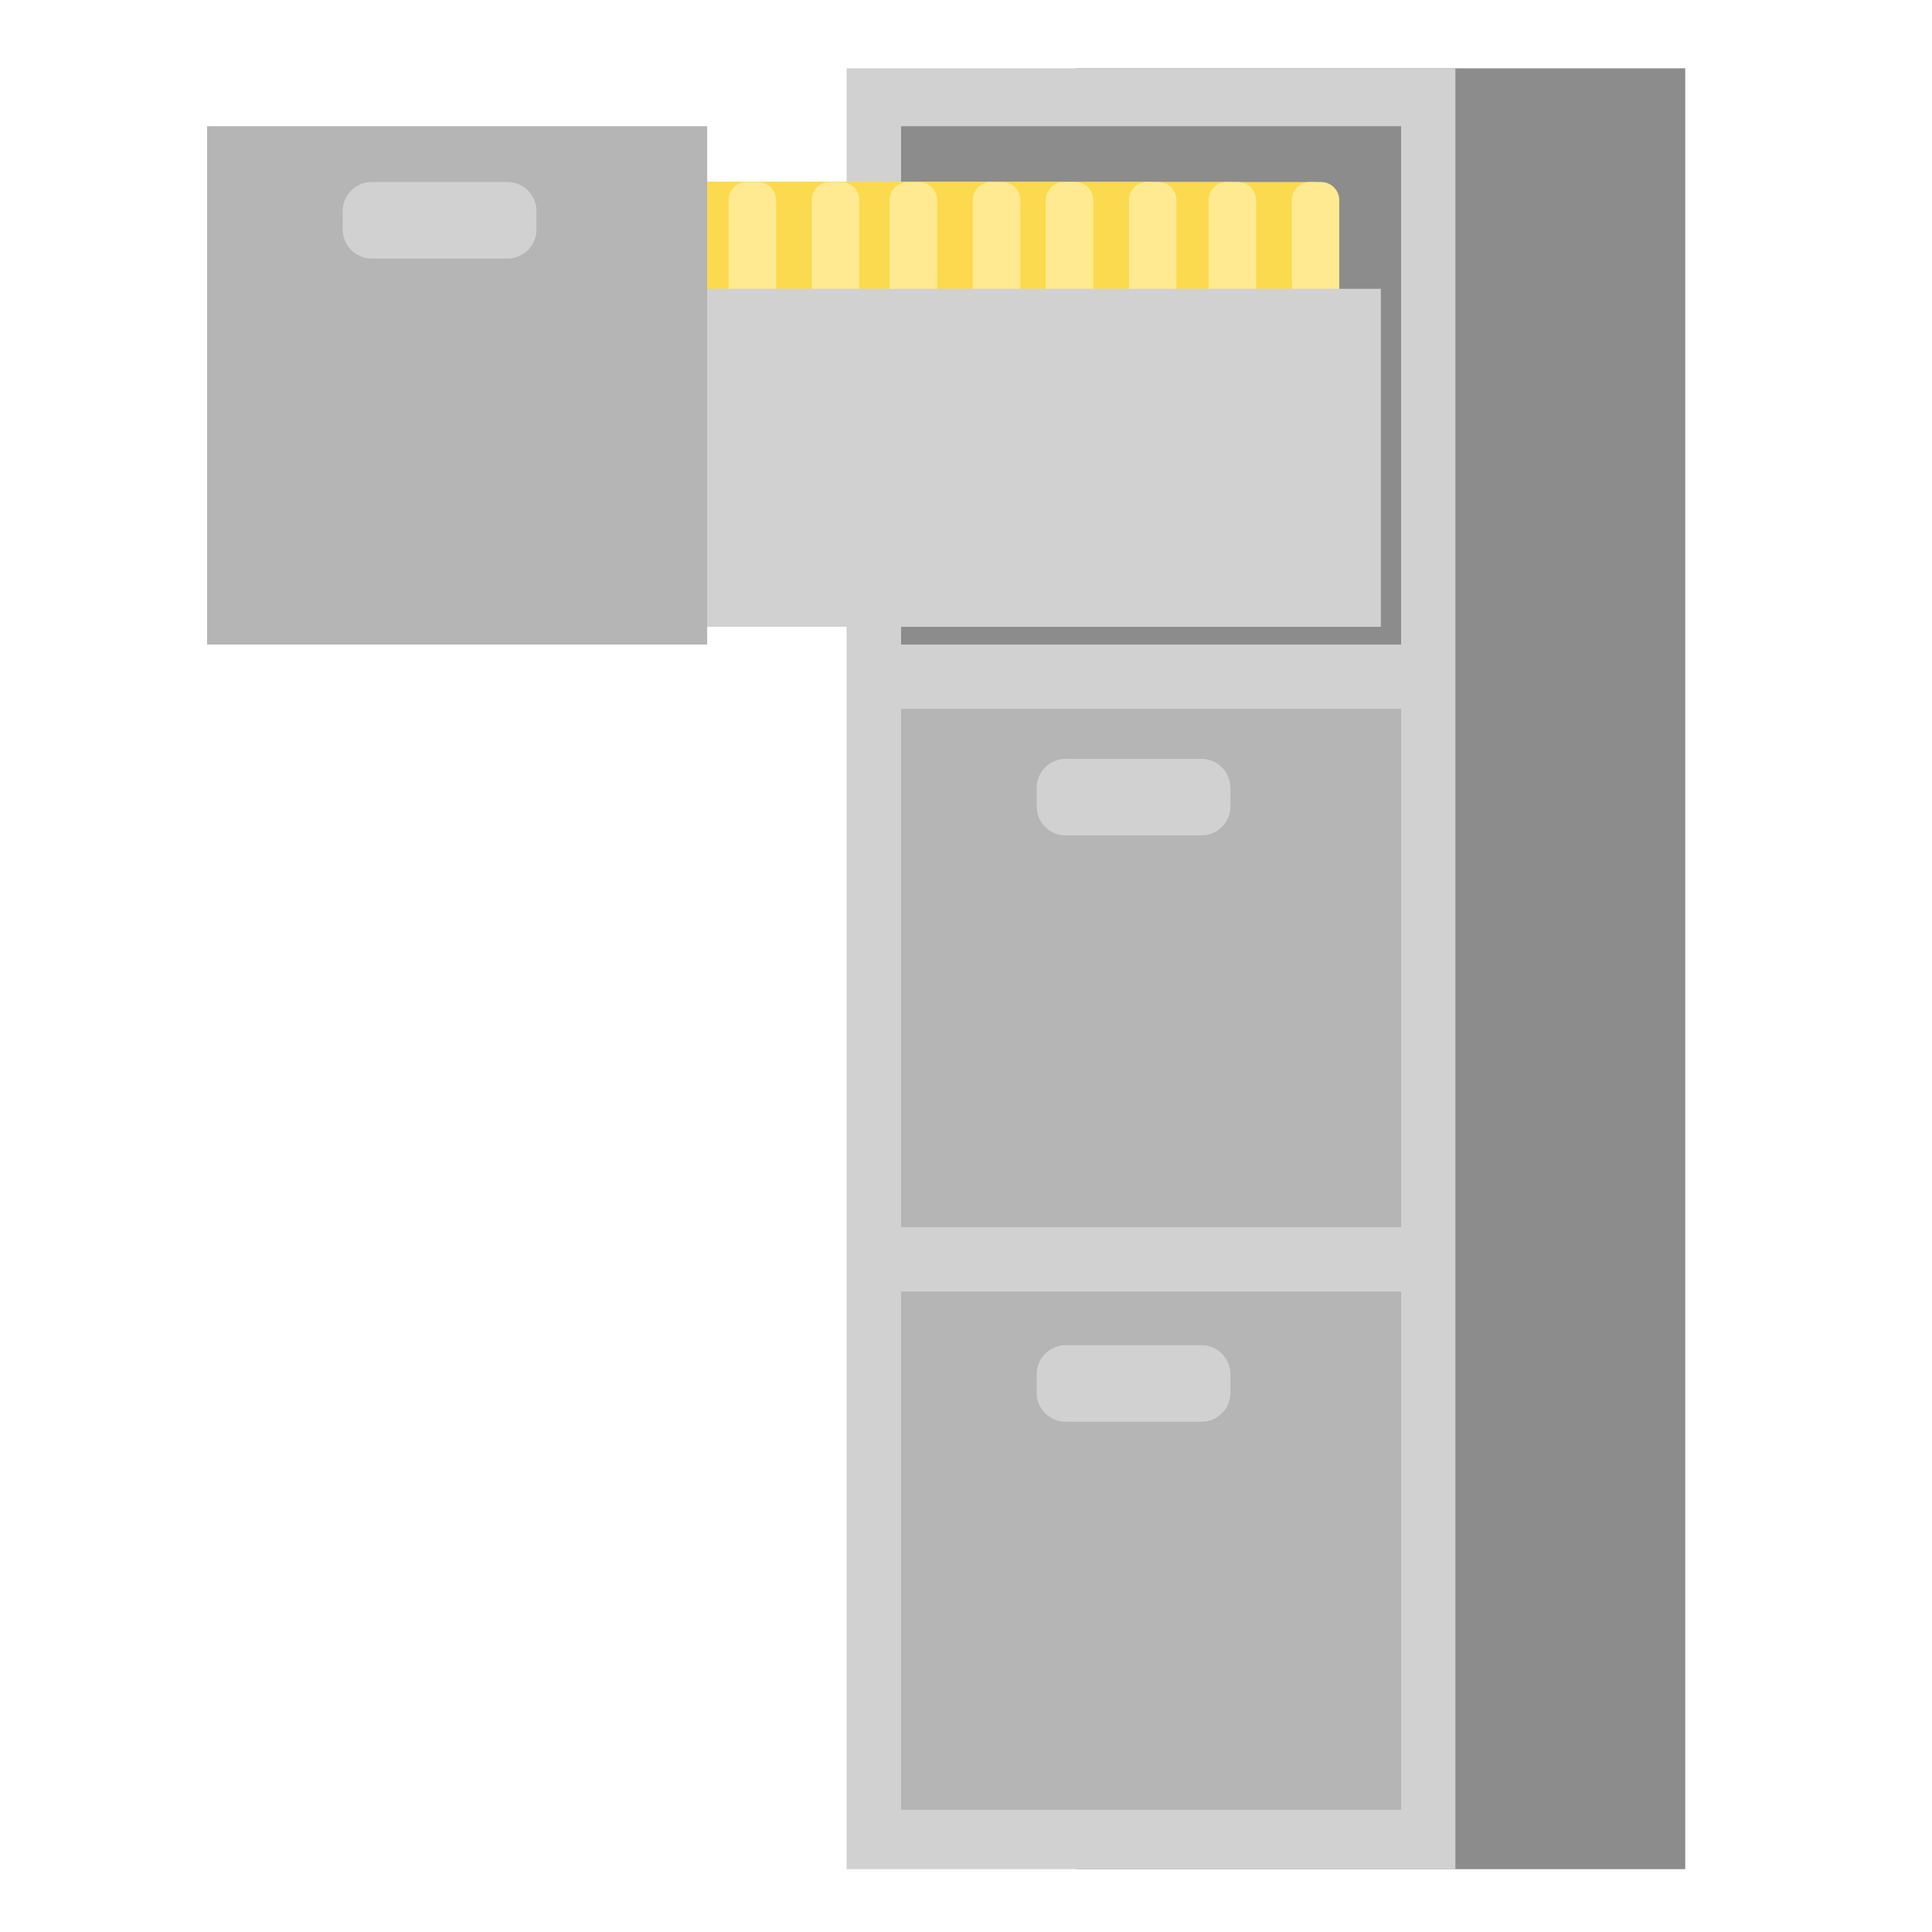 <?xml version="1.0" encoding="utf-8"?>
<!-- Generator: Adobe Illustrator 23.0.0, SVG Export Plug-In . SVG Version: 6.00 Build 0)  -->
<svg version="1.1" id="Capa_1" xmlns="http://www.w3.org/2000/svg" xmlns:xlink="http://www.w3.org/1999/xlink" x="0px" y="0px"
	 viewBox="0 0 800 800" enable-background="new 0 0 800 800" xml:space="preserve">
<g>
	<path fill="#8C8C8C" d="M445.73,28.29h252.09v745.69H445.73V28.29z"/>
	<path fill="#D1D1D1" d="M350.56,28.29h252.09v745.69H350.56V28.29z"/>
	<path fill="#B5B5B5" d="M373.12,534.78h207.06v214.63H373.12V534.78z"/>
	<path fill="#B5B5B5" d="M373.12,293.52h207.06v214.63H373.12V293.52z"/>
	<path fill="#8C8C8C" d="M373.12,52.26h207.06v214.63H373.12V52.26z"/>
	<path fill="#D1D1D1" d="M497.49,345.93h-56.24c-6.6,0-12-5.4-12-12v-7.7c0-6.6,5.4-12,12-12h56.24c6.6,0,12,5.4,12,12v7.7
		C509.49,340.53,504.09,345.93,497.49,345.93z"/>
	<path fill="#D1D1D1" d="M497.49,588.72h-56.24c-6.6,0-12-5.4-12-12v-7.7c0-6.6,5.4-12,12-12h56.24c6.6,0,12,5.4,12,12v7.7
		C509.49,583.32,504.09,588.72,497.49,588.72z"/>
	<g>
		<path fill="#FCDA4F" d="M544.73,75.36v167.05h-196.5c-5.41,0-9.83-4.42-9.83-9.83V85.19c0-5.41,4.42-9.83,9.83-9.83H544.73z"/>
		<path fill="#FFEA92" d="M547.05,242.42h-4.64c-4.13,0-7.51-3.38-7.51-7.51V82.88c0-4.13,3.38-7.51,7.51-7.51h4.64
			c4.13,0,7.51,3.38,7.51,7.51v152.03C554.56,239.04,551.18,242.42,547.05,242.42z"/>
	</g>
	<g>
		<path fill="#FCDA4F" d="M510.29,75.36v167.05h-196.5c-5.41,0-9.83-4.42-9.83-9.83V85.19c0-5.41,4.42-9.83,9.83-9.83H510.29z"/>
		<path fill="#FFEA92" d="M512.61,242.42h-4.64c-4.13,0-7.51-3.38-7.51-7.51V82.88c0-4.13,3.38-7.51,7.51-7.51h4.64
			c4.13,0,7.51,3.38,7.51,7.51v152.03C520.12,239.04,516.74,242.42,512.61,242.42z"/>
	</g>
	<g>
		<path fill="#FCDA4F" d="M477.3,75.36v167.05H280.8c-5.41,0-9.83-4.42-9.83-9.83V85.19c0-5.41,4.42-9.83,9.83-9.83H477.3z"/>
		<path fill="#FFEA92" d="M479.62,242.42h-4.64c-4.13,0-7.51-3.38-7.51-7.51V82.88c0-4.13,3.38-7.51,7.51-7.51h4.64
			c4.13,0,7.51,3.38,7.51,7.51v152.03C487.13,239.04,483.75,242.42,479.62,242.42z"/>
	</g>
	<g>
		<path fill="#FCDA4F" d="M442.86,75.36v167.05h-196.5c-5.41,0-9.83-4.42-9.83-9.83V85.19c0-5.41,4.42-9.83,9.83-9.83H442.86z"/>
		<path fill="#FFEA92" d="M445.18,242.42h-4.64c-4.13,0-7.51-3.38-7.51-7.51V82.88c0-4.13,3.38-7.51,7.51-7.51h4.64
			c4.13,0,7.51,3.38,7.51,7.51v152.03C452.69,239.04,449.31,242.42,445.18,242.42z"/>
	</g>
	<g>
		<path fill="#FCDA4F" d="M412.65,75.36v167.05h-196.5c-5.41,0-9.83-4.42-9.83-9.83V85.19c0-5.41,4.42-9.83,9.83-9.83H412.65z"/>
		<path fill="#FFEA92" d="M414.97,242.42h-4.64c-4.13,0-7.51-3.38-7.51-7.51V82.88c0-4.13,3.38-7.51,7.51-7.51h4.64
			c4.13,0,7.51,3.38,7.51,7.51v152.03C422.48,239.04,419.1,242.42,414.97,242.42z"/>
	</g>
	<g>
		<path fill="#FCDA4F" d="M378.21,75.36v167.05H181.7c-5.41,0-9.83-4.42-9.83-9.83V85.19c0-5.41,4.42-9.83,9.83-9.83H378.21z"/>
		<path fill="#FFEA92" d="M380.53,242.42h-4.64c-4.13,0-7.51-3.38-7.51-7.51V82.88c0-4.13,3.38-7.51,7.51-7.51h4.64
			c4.13,0,7.51,3.38,7.51,7.51v152.03C388.04,239.04,384.66,242.42,380.53,242.42z"/>
	</g>
	<g>
		<path fill="#FCDA4F" d="M345.96,75.36v167.05h-196.5c-5.41,0-9.83-4.42-9.83-9.83V85.19c0-5.41,4.42-9.83,9.83-9.83H345.96z"/>
		<path fill="#FFEA92" d="M348.28,242.42h-4.64c-4.13,0-7.51-3.38-7.51-7.51V82.88c0-4.13,3.38-7.51,7.51-7.51h4.64
			c4.13,0,7.51,3.38,7.51,7.51v152.03C355.79,239.04,352.41,242.42,348.28,242.42z"/>
	</g>
	<g>
		<path fill="#FCDA4F" d="M311.52,75.36v167.05h-196.5c-5.41,0-9.83-4.42-9.83-9.83V85.19c0-5.41,4.42-9.83,9.83-9.83H311.52z"/>
		<path fill="#FFEA92" d="M313.84,242.42h-4.64c-4.13,0-7.51-3.38-7.51-7.51V82.88c0-4.13,3.38-7.51,7.51-7.51h4.64
			c4.13,0,7.51,3.38,7.51,7.51v152.03C321.35,239.04,317.97,242.42,313.84,242.42z"/>
	</g>
	<path fill="#D1D1D1" d="M571.78,259.55H262.1V119.59h309.68V259.55z"/>
	<path fill="#B5B5B5" d="M85.76,52.26h207.06v214.63H85.76V52.26z"/>
	<path fill="#D1D1D1" d="M210.14,107.06H153.9c-6.6,0-12-5.4-12-12v-7.7c0-6.6,5.4-12,12-12h56.24c6.6,0,12,5.4,12,12v7.7
		C222.14,101.66,216.74,107.06,210.14,107.06z"/>
</g>
</svg>
